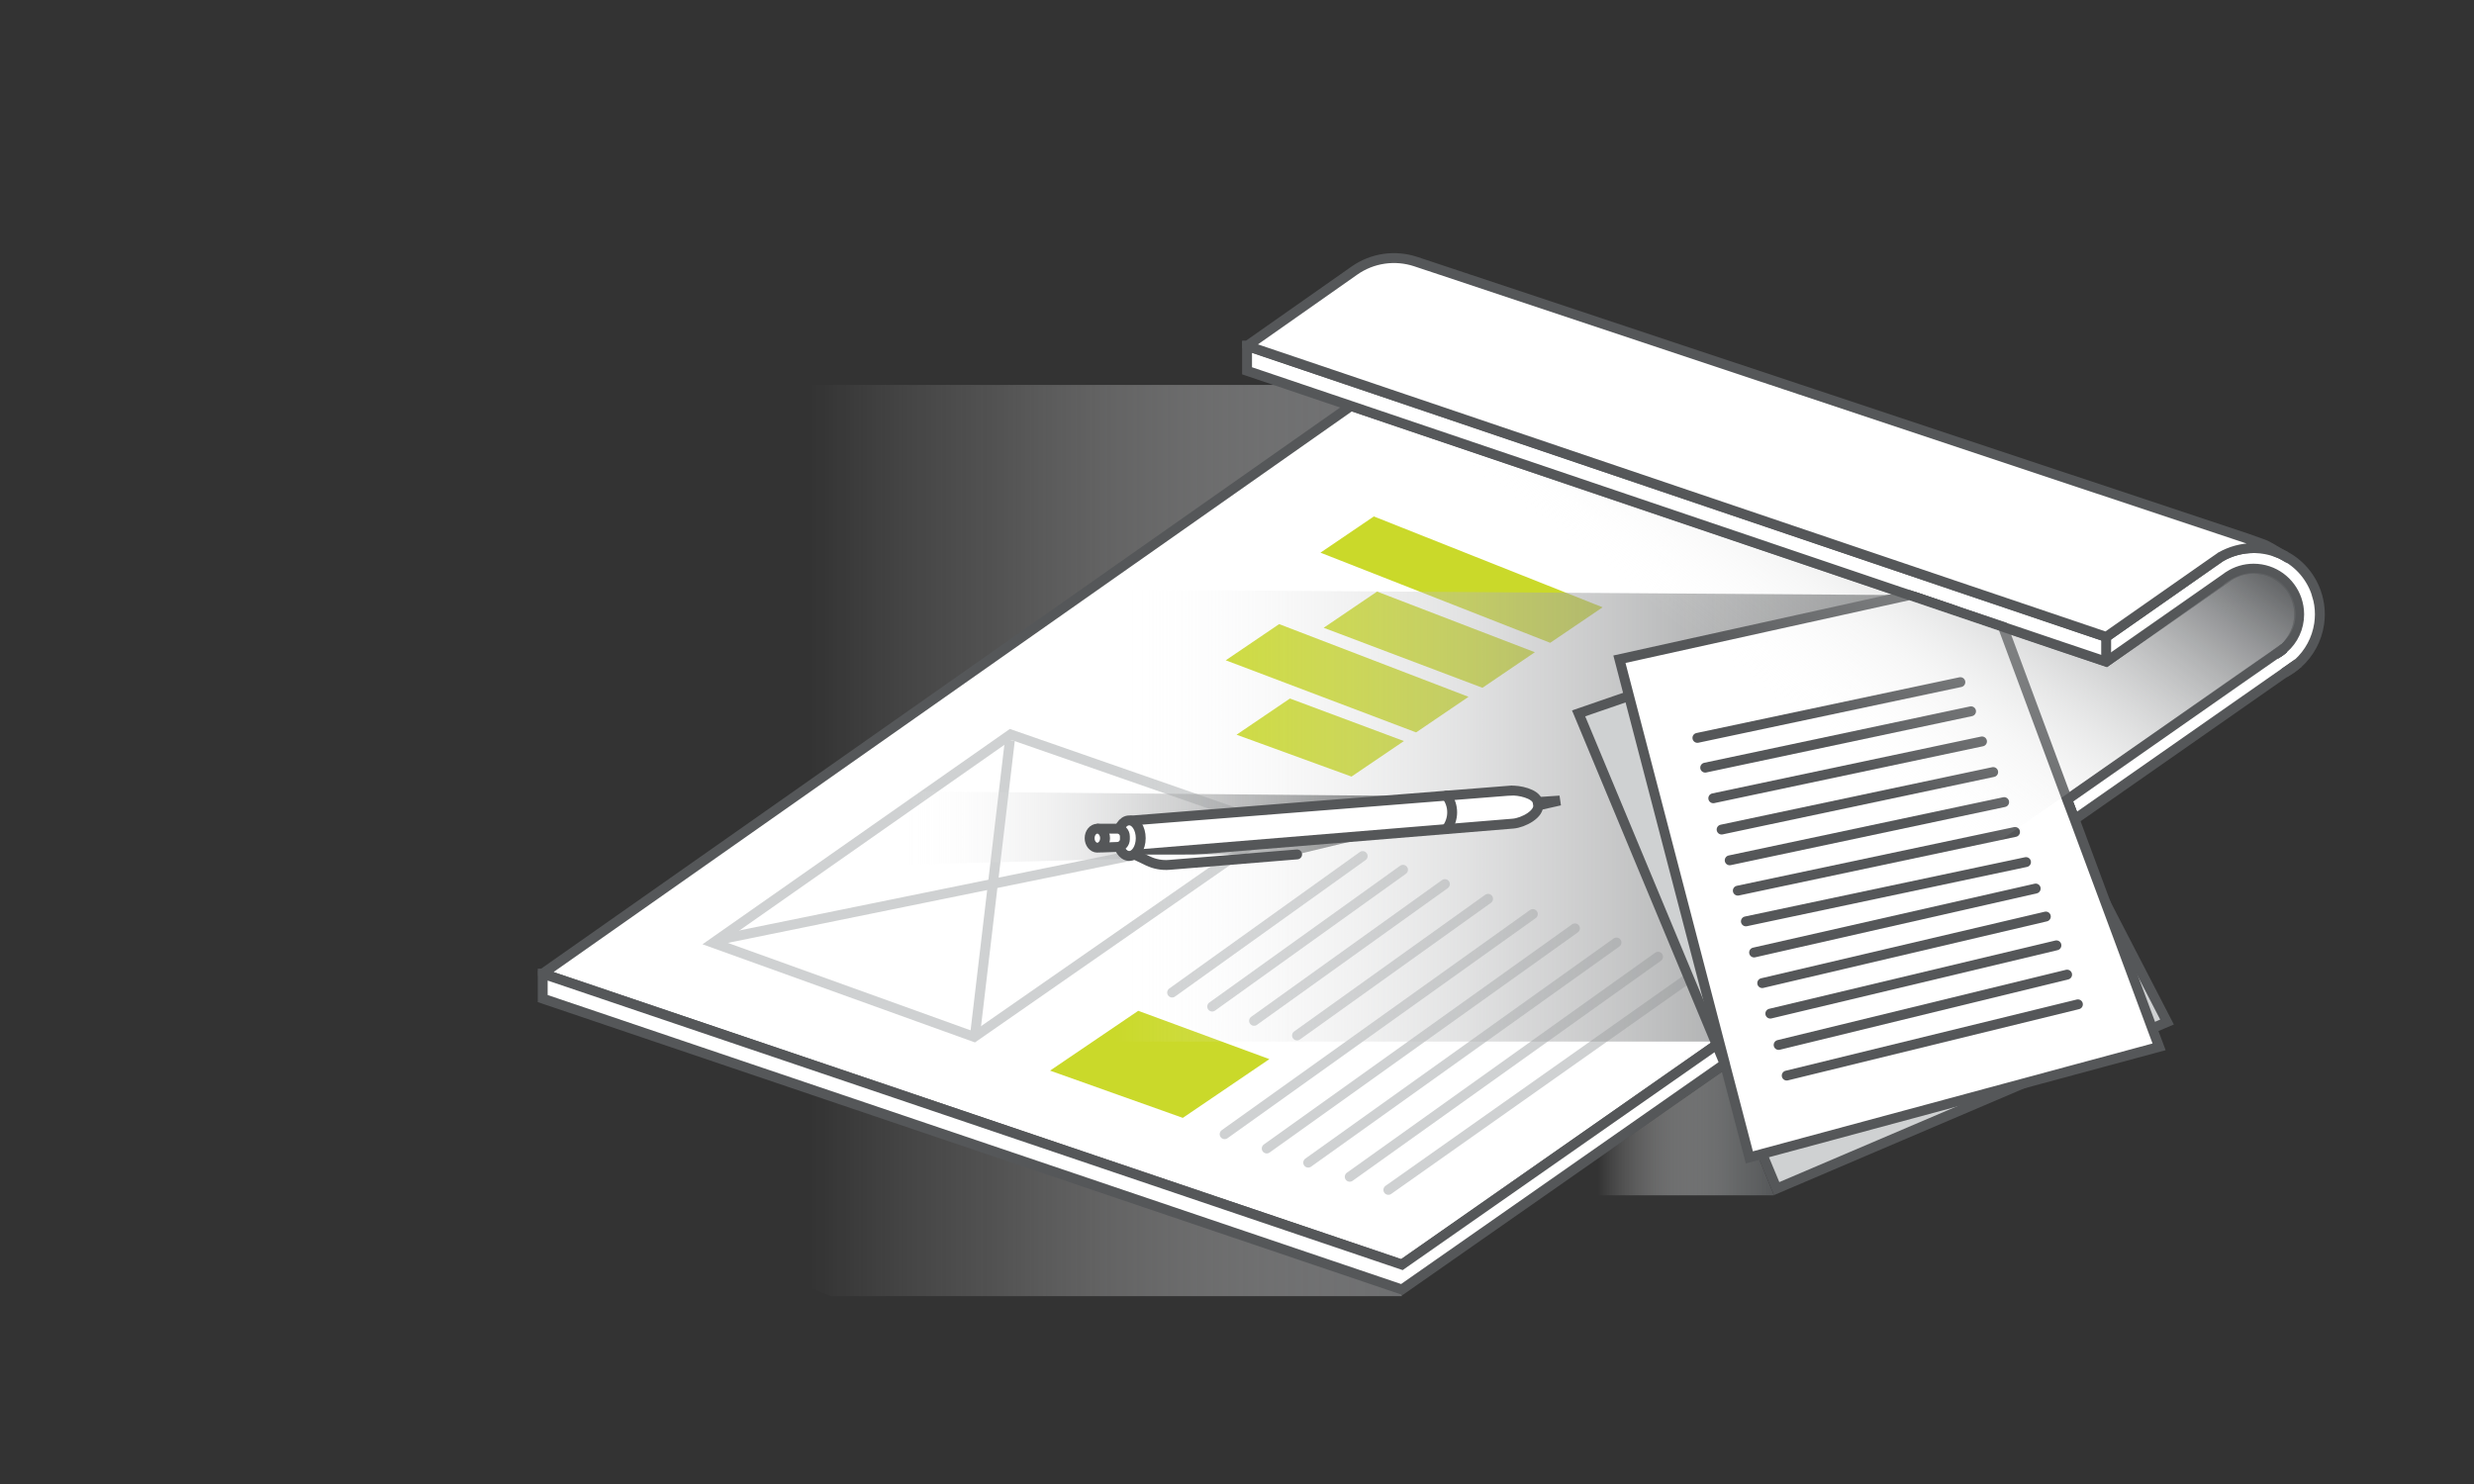 <?xml version="1.0" encoding="UTF-8"?>
<svg xmlns="http://www.w3.org/2000/svg" xmlns:xlink="http://www.w3.org/1999/xlink" viewBox="0 0 600 360">
  <rect x="0" y="0" width="600" height="360" fill="#333333" stroke="none"/>
  <defs>
    <style>.cls-1{fill:url(#linear-gradient-4);mix-blend-mode:multiply;}.cls-1,.cls-2,.cls-3,.cls-4,.cls-5,.cls-6,.cls-7{stroke-width:0px;}.cls-2{fill:url(#linear-gradient);}.cls-8,.cls-9,.cls-10,.cls-11{stroke-linecap:round;}.cls-8,.cls-9,.cls-10,.cls-11,.cls-12{stroke-miterlimit:10;stroke-width:2.4px;}.cls-8,.cls-9,.cls-11{stroke:#555759;}.cls-8,.cls-6{fill:#cfd1d2;}.cls-9{fill:#fff;}.cls-10,.cls-11,.cls-12{fill:none;}.cls-10,.cls-12{stroke:#cfd1d2;}.cls-3{fill:url(#linear-gradient-2);}.cls-4{fill:url(#linear-gradient-3);}.cls-5{fill:url(#linear-gradient-5);}.cls-13{isolation:isolate;}.cls-7{fill:#cad92a;}</style>
    <linearGradient id="linear-gradient" x1="68.15" y1="203.9" x2="389.27" y2="203.9" gradientUnits="userSpaceOnUse">
      <stop offset=".4" stop-color="#fff" stop-opacity="0"></stop>
      <stop offset=".54" stop-color="#e0e0e0" stop-opacity=".18"></stop>
      <stop offset=".82" stop-color="#8f9092" stop-opacity=".66"></stop>
      <stop offset="1" stop-color="#555759"></stop>
    </linearGradient>
    <linearGradient id="linear-gradient-2" x1="374.79" y1="274.89" x2="430.23" y2="274.89" gradientUnits="userSpaceOnUse">
      <stop offset=".23" stop-color="#fff" stop-opacity="0"></stop>
      <stop offset=".54" stop-color="#adaeaf" stop-opacity=".48"></stop>
      <stop offset=".84" stop-color="#6d6f70" stop-opacity=".86"></stop>
      <stop offset="1" stop-color="#555759"></stop>
    </linearGradient>
    <linearGradient id="linear-gradient-3" x1="134.27" y1="197.85" x2="511.87" y2="197.85" gradientUnits="userSpaceOnUse">
      <stop offset=".36" stop-color="#fff" stop-opacity="0"></stop>
      <stop offset=".62" stop-color="#adaeaf" stop-opacity=".48"></stop>
      <stop offset=".87" stop-color="#6d6f70" stop-opacity=".86"></stop>
      <stop offset="1" stop-color="#555759"></stop>
    </linearGradient>
    <linearGradient id="linear-gradient-4" x1="170.37" y1="201.38" x2="372.18" y2="201.38" xlink:href="#linear-gradient-2"></linearGradient>
    <linearGradient id="linear-gradient-5" x1="470.23" y1="72.89" x2="390.41" y2="177.65" gradientUnits="userSpaceOnUse">
      <stop offset="0" stop-color="#555759"></stop>
      <stop offset=".14" stop-color="#76787a" stop-opacity=".8"></stop>
      <stop offset=".56" stop-color="#d8d9d9" stop-opacity=".22"></stop>
      <stop offset=".77" stop-color="#fff" stop-opacity="0"></stop>
    </linearGradient>
  </defs>
  <g class="cls-13">
    <g id="Layer_1">
      <polygon class="cls-2" points="339.98 314.43 201.58 314.43 18.86 240.84 193.49 93.37 337.41 93.37 339.98 314.43"></polygon>
      <path class="cls-9" d="M553.84,157.32c-.61.56-1.29,1.02-2,1.42l2-1.42Z"></path>
      <path class="cls-9" d="M557.62,149.01c0,3.3-1.44,6.24-3.71,8.26-.02.02-.04.04-.06.04l-2,1.42s-.08.04-.1.06l-8.49,5.92-203.25,142.06-208.31-70.57s-.02-.02-.02-.02v-.04l195.99-137.68,173.62,58.85h.02l9.51,3.21,10.81-7.55,9.07-6.34,9.3-6.51c.21-.17.42-.31.63-.44,1.71-1.11,3.75-1.73,5.95-1.73,4.86,0,8.97,3.13,10.45,7.47.4,1.13.61,2.34.61,3.59Z"></path>
      <line class="cls-9" x1="339.98" y1="307.12" x2="339.98" y2="312.35"></line>
      <path class="cls-9" d="M561.93,144.37c-1.29-4.31-4.34-7.86-8.34-9.78l-.05-.02c-.31-.17-.62-.31-.96-.43-.89-.36-1.82-.65-2.78-.84-1.05-.24-2.13-.34-3.24-.34-2.88,0-5.61.77-7.96,2.11-.02,0-.07,0-.07.05l-2.18,1.51s-.07.05-.1.07l-25.45,17.81-27.61-9.35-9.35-3.16-140.42-47.6-30.94-10.47s-.02-.02-.02-.02h-.02v6.04l25.21,8.53,135.44,45.9,1.44.48,9.44,3.21,11.79,4,15.51,5.25h.02l9.51,3.21,10.81-7.55,9.06-6.33,9.32-6.52c.19-.17.41-.31.62-.43,1.7-1.1,3.74-1.75,5.94-1.75,4.87,0,8.96,3.14,10.45,7.48.38,1.13.6,2.35.6,3.6,0,3.28-1.44,6.23-3.72,8.24-.02.02-.05.05-.07.05-.6.58-1.27,1.03-1.99,1.41-.05.02-.1.05-.1.07l-8.51,5.92-41.89,29.29,1.8,4.77,50.86-35.54,3.31-2.3s.05-.02.05-.02c2.71-2.47,4.55-5.82,5.11-9.59.1-.77.17-1.53.17-2.3,0-1.63-.24-3.19-.7-4.65Z"></path>
      <path class="cls-9" d="M503.14,198.78l-2.18,1.53-82.62,57.74-.07.05-78.28,54.72-208.37-70.58v-6.04h.05s.02,0,.02.02l208.3,70.56,76.34-53.35.67-.48,81.66-57.07,2.68-1.87,1.8,4.77Z"></path>
      <path class="cls-9" d="M553.54,134.57c-.31-.17-.62-.31-.96-.43l-2.13-.96c-1.05-.22-2.78-.22-3.88-.22-2.88,0-5.61.77-7.96,2.11-.02,0-.07,0-.07.05l-2.18,1.51s-.07.05-.1.07l-25.45,17.81-27.61-9.35-9.35-3.16-140.42-47.6-30.94-10.47s-.02-.02-.02-.02v-.02h.02l26-18.26c4.31-3.04,9.83-3.83,14.84-2.18l201.66,67.18,3.28,1.17c.81.26,1.58.62,2.32,1.05l2.95,1.73Z"></path>
      <line class="cls-11" x1="510.79" y1="154.83" x2="510.79" y2="160.07"></line>
      <path class="cls-6" d="M245.28,179.5l61.63,21.46-70.81,49.24-60.57-21.82,69.75-48.88M244.91,176.83l-74.54,52.24,66.08,23.81,75.69-52.64-67.23-23.41h0Z"></path>
      <path class="cls-9" d="M553.84,157.32c-.61.56-1.29,1.02-2,1.42l2-1.42Z"></path>
      <path class="cls-9" d="M557.3,160.93c-.98.92-2.11,1.69-3.3,2.32l3.3-2.32Z"></path>
      <path class="cls-9" d="M553.84,157.32c-.61.56-1.29,1.02-2,1.42l2-1.42Z"></path>
      <line class="cls-10" x1="330.48" y1="207.67" x2="284.27" y2="240.78"></line>
      <line class="cls-10" x1="340.26" y1="211" x2="293.98" y2="244.18"></line>
      <line class="cls-10" x1="350.42" y1="214.47" x2="304.14" y2="247.64"></line>
      <line class="cls-10" x1="360.89" y1="218.04" x2="314.56" y2="251.19"></line>
      <line class="cls-10" x1="371.75" y1="221.74" x2="297" y2="275.14"></line>
      <line class="cls-10" x1="381.96" y1="225.21" x2="307.21" y2="278.61"></line>
      <line class="cls-10" x1="392.03" y1="228.64" x2="317.27" y2="282.04"></line>
      <line class="cls-10" x1="402.12" y1="232.09" x2="327.34" y2="285.47"></line>
      <line class="cls-10" x1="412.04" y1="235.47" x2="336.71" y2="288.65"></line>
      <polygon class="cls-7" points="254.66 259.72 286.86 271.18 307.85 256.93 276.05 245.21 254.66 259.72"></polygon>
      <polygon class="cls-7" points="299.89 178.23 327.77 188.39 340.48 179.77 312.84 169.45 299.89 178.23"></polygon>
      <polygon class="cls-7" points="321.02 152.29 359.53 166.85 372.24 158.22 333.97 143.51 321.02 152.29"></polygon>
      <polygon class="cls-7" points="297.27 160.18 343.44 177.67 356.15 169.04 310.22 151.4 297.27 160.18"></polygon>
      <polygon class="cls-7" points="320.24 134.07 375.96 155.94 388.67 147.32 333.19 125.28 320.24 134.07"></polygon>
      <line class="cls-12" x1="244.92" y1="179.54" x2="236.45" y2="251.21"></line>
      <line class="cls-12" x1="174.54" y1="227.91" x2="307.85" y2="200.74"></line>
      <polygon class="cls-3" points="430.23 289.96 374.79 289.96 417.89 259.83 430.23 289.96"></polygon>
      <polygon class="cls-4" points="416.39 252.68 184.12 252.68 134.27 235.82 266.29 143.02 463.09 144.37 416.39 252.68"></polygon>
      <polygon class="cls-8" points="525.55 247.93 521.95 249.47 490.51 262.89 430.88 288.34 427.38 279.93 418.46 258.57 418.27 258.09 416.33 253.42 382.85 173.06 395.07 168.84 464.53 144.85 473.97 148.06 498.66 195.87 500.96 200.31 510.74 219.24 525.55 247.93"></polygon>
      <polygon class="cls-9" points="523.63 253.95 490.51 262.89 427.38 279.93 424.26 280.77 418.46 258.57 418.34 258.05 417 252.94 395.07 168.84 392.75 159.92 463.09 144.37 464.53 144.85 473.97 148.06 485.76 152.06 501.34 194.01 503.14 198.78 510.74 219.24 521.95 249.47 523.63 253.95"></polygon>
      <line class="cls-11" x1="478.02" y1="172.55" x2="413.55" y2="186.22"></line>
      <line class="cls-11" x1="475.43" y1="165.48" x2="411.66" y2="179"></line>
      <line class="cls-11" x1="480.68" y1="179.86" x2="415.51" y2="193.65"></line>
      <line class="cls-11" x1="483.39" y1="187.29" x2="417.53" y2="201.24"></line>
      <line class="cls-11" x1="486.05" y1="194.58" x2="419.49" y2="208.7"></line>
      <line class="cls-11" x1="488.69" y1="201.82" x2="421.46" y2="216.06"></line>
      <line class="cls-11" x1="491.35" y1="209.13" x2="423.42" y2="223.51"></line>
      <line class="cls-11" x1="493.7" y1="215.55" x2="425.41" y2="231.06"></line>
      <line class="cls-11" x1="496.16" y1="222.34" x2="427.38" y2="238.49"></line>
      <line class="cls-11" x1="498.73" y1="229.33" x2="429.34" y2="245.89"></line>
      <line class="cls-11" x1="501.32" y1="236.43" x2="431.36" y2="253.49"></line>
      <line class="cls-11" x1="503.94" y1="243.64" x2="433.32" y2="260.92"></line>
      <polygon class="cls-1" points="314.58 207.27 170.37 211 197.77 191.77 372.18 193.38 314.58 207.27"></polygon>
      <polygon class="cls-9" points="371.51 194.66 378.3 194.2 371.61 195.71 371.51 194.66"></polygon>
      <path class="cls-9" d="M366.31,191.79l-91.1,7.2v8.34l91.75-7.53c2.43-.2,6.57-2.34,6.04-4.71l-.11-.62c-.44-1.95-4.58-2.83-6.57-2.67Z"></path>
      <ellipse class="cls-9" cx="273.85" cy="203.33" rx="2.8" ry="4.31"></ellipse>
      <path class="cls-9" d="M267.09,201.02h3.84c1.04,0,1.88.84,1.88,1.88v.68c0,1.01-.8,1.84-1.81,1.88l-3.88.14c-.45.02-.82-.34-.82-.79v-2.99c0-.44.36-.79.79-.79Z"></path>
      <ellipse class="cls-9" cx="266.13" cy="203.33" rx="1.87" ry="2.3"></ellipse>
      <path class="cls-9" d="M275.21,207.32l3.19,1.53c1.63.78,3.44,1.11,5.24.95l30.94-2.53"></path>
      <path class="cls-9" d="M350.81,193.01h0c1.83,2.39,1.83,5.71,0,8.11h0"></path>
      <path class="cls-5" d="M429.34,242.82l122.5-85.5s4.07-2.43,4.75-6.78c.31-2,.09-4.69-1.73-7.34-2.43-3.53-6.22-4.43-8.94-4.21-4.03.32-6.89,3.07-6.89,3.07l-28.01,19.83-183.2-62.09-53.63,37.71,155.16,105.31Z"></path>
    </g>
  </g>
</svg>
